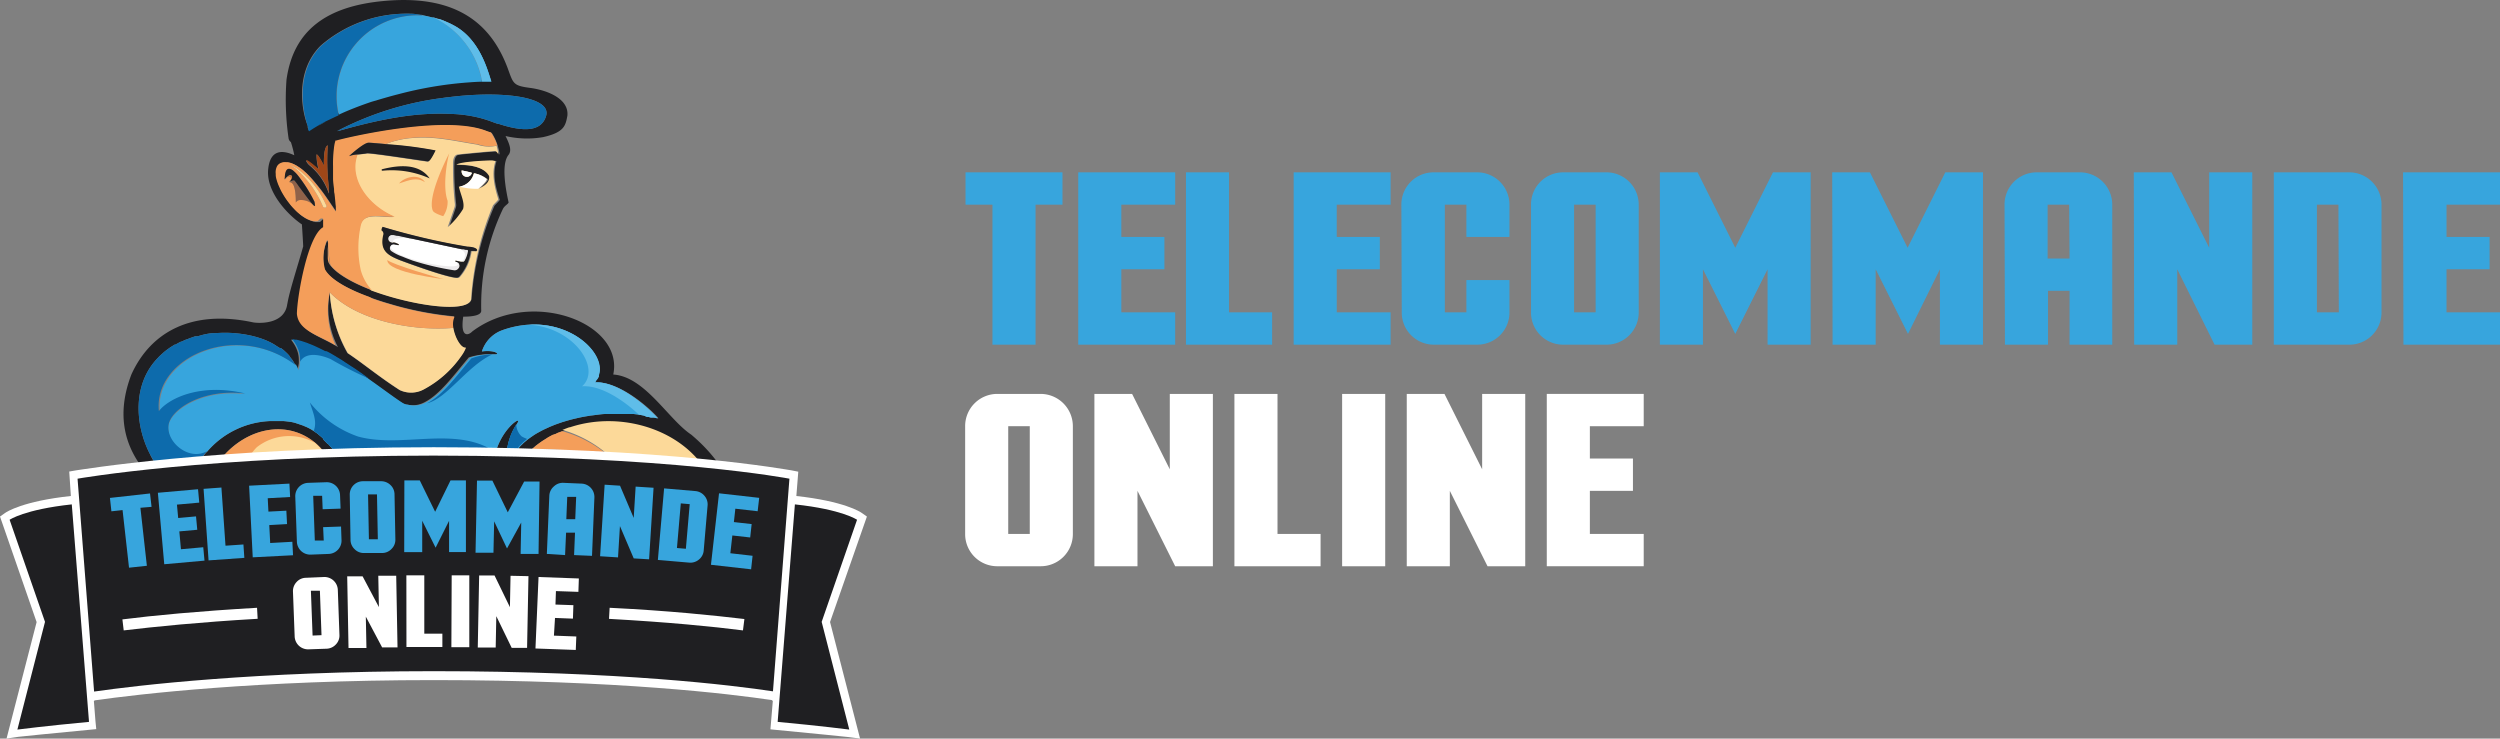 <svg xmlns="http://www.w3.org/2000/svg" viewBox="0 0 324.95 96"><rect x="0" y="0" width="324.95" height="96" fill="#808080" stroke="none"/><defs><style>.cls-1{fill:#37a5dd;}.cls-2{fill:#fff;}.cls-3{fill:#1f1f22;}.cls-4{fill:#0d6bac;}.cls-5{fill:#f49e5a;}.cls-6{fill:#fcd999;}.cls-10,.cls-7{fill:#a04718;}.cls-7{opacity:0.52;}.cls-8{fill:#eceaeb;}.cls-9{fill:#5fbde9;}</style></defs><g id="Calque_2" data-name="Calque 2"><g id="Calque_1-2" data-name="Calque 1"><path class="cls-1" d="M129,26.6h-3.5V22.4h12.6v4.2h-3.5V44.8H129Z"/><path class="cls-1" d="M140.15,22.4h12.6v4.2h-7v4.2h5.6V35h-5.6v5.6h7v4.2h-12.6Z"/><path class="cls-1" d="M154.15,22.4h5.6V40.6h5.6v4.2h-11.2Z"/><path class="cls-1" d="M168.15,22.4h12.6v4.2h-7v4.2h5.6V35h-5.6v5.6h7v4.2h-12.6Z"/><path class="cls-1" d="M182.15,26.6a4.18,4.18,0,0,1,4.2-4.2H192a4.2,4.2,0,0,1,4.2,4.2v4.2h-5.6V26.6h-2.8v14h2.8V36.4h5.6v4.2a4.18,4.18,0,0,1-4.2,4.2h-5.6a4.17,4.17,0,0,1-4.2-4.2Z"/><path class="cls-1" d="M199,26.6a4.18,4.18,0,0,1,4.2-4.2h5.6a4.2,4.2,0,0,1,4.2,4.2v14a4.18,4.18,0,0,1-4.2,4.2h-5.6a4.17,4.17,0,0,1-4.2-4.2Zm8.4,0h-2.8v14h2.8Z"/><path class="cls-1" d="M215.75,22.4h4.9l4.9,9.8,4.9-9.8h4.9V44.8h-5.6V35l-4.2,8.4-4.2-8.4v9.8h-5.6Z"/><path class="cls-1" d="M238.15,22.4h4.9l4.9,9.8,4.9-9.8h4.9V44.8h-5.6V35L248,43.4l-4.2-8.4v9.8h-5.6Z"/><path class="cls-1" d="M260.55,26.6a4.18,4.18,0,0,1,4.2-4.2h5.6a4.2,4.2,0,0,1,4.2,4.2V44.8H269v-7h-2.8v7h-5.6Zm8.4,0h-2.8v7H269Z"/><path class="cls-1" d="M277.35,22.4h4.9l4.9,9.8V22.4h5.6V44.8h-4.9L283,35v9.8h-5.6Z"/><path class="cls-1" d="M295.55,22.4h9.8a4.2,4.2,0,0,1,4.2,4.2v14a4.18,4.18,0,0,1-4.2,4.2h-9.8Zm8.4,4.2h-2.8v14H304Z"/><path class="cls-1" d="M312.35,22.4H325v4.2h-7v4.2h5.6V35H318v5.6h7v4.2h-12.6Z"/><path class="cls-2" d="M125.45,55.4a4.18,4.18,0,0,1,4.2-4.2h5.6a4.2,4.2,0,0,1,4.2,4.2v14a4.18,4.18,0,0,1-4.2,4.2h-5.6a4.17,4.17,0,0,1-4.2-4.2Zm8.4,0h-2.8v14h2.8Z"/><path class="cls-2" d="M142.25,51.2h4.9l4.9,9.8V51.2h5.6V73.6h-4.9l-4.9-9.8v9.8h-5.6Z"/><path class="cls-2" d="M160.45,51.2h5.6V69.4h5.6v4.2h-11.2Z"/><path class="cls-2" d="M174.45,51.2h5.6V73.6h-5.6Z"/><path class="cls-2" d="M182.85,51.2h4.9l4.9,9.8V51.2h5.6V73.6h-4.9l-4.9-9.8v9.8h-5.6Z"/><path class="cls-2" d="M201.05,51.2h12.6v4.2h-7v4.2h5.6v4.2h-5.6v5.6h7v4.2h-12.6Z"/><path class="cls-3" d="M89.84,56.49c-3-2-6-7.53-10.13-7.81,1.43-6.74-10.73-11.3-18.32-5.6-.5.53-1.59.87-1.18-1.92,1.46,0,2.37-.24,2.34-.79a29.19,29.19,0,0,1,2.78-13.13c.22-.51.67-.66.78-.92-.38-1.71-1-5,0-6.2.41-.55.16-1.32-.4-2.44h0a12.27,12.27,0,0,0,4.9.14c2.75-.62,2.9-1.51,3.14-2.78.22-2.24-2.68-3.33-4.88-3.62s-2.15-.56-2.89-2.58C63.77,2.94,59.15-.8,49.66.15c-7,.7-11.51,3.62-12.42,10.21a34.91,34.91,0,0,0,.28,7.69.79.79,0,0,0,.29.42h0a13,13,0,0,1,.44,1.71c-1.64-.76-3.18-.69-3.4,1.91-.23,2.8,2.4,5.72,4.39,7.08.09,1.31.15,2.35.17,2.85-.66,2.39-1.8,5.84-2.06,7.48a.16.16,0,0,1,0-.07c-.3,2.9-4,2.57-4.46,2.47-8-1.71-13.31,1.27-15.81,6.77-1.7,4.43-1.61,9.22,2.73,13.65,0,3.3,3.05,7.36,5.88,11.51a11.29,11.29,0,0,0,1.4,2.1c2.12,3.31,3.76,6.62,3.26,9.57,0,0,0,.06,0,.06H32.2a1.1,1.1,0,0,0,.1-.48.91.91,0,0,0,0-.17c0-1.23-1-3.42-2.23-5.79-.16-.32-.35-.65-.54-1h0l.39.24c.13.08.27.15.41.22l.41.2.32.15.32.13.33.13.64.21.41.12.28.07.57.13a3.55,3.55,0,0,0,.47.09l.47.07a.85.85,0,0,0,.23,0c.32,0,.65.07,1,.09l.34,0h1.21l.47,0,.55-.05c.29,0,.57,0,.86-.09l.57-.08.52-.1.56-.11.61-.14.71-.19c.46-.14.94-.29,1.4-.45l.68-.26c.31-.12.61-.25.91-.39l.67-.31.38-.19.38-.2.75-.42.52-.31c.45-.28.89-.58,1.32-.89l.29-.22.35-.28c.16-.12.31-.25.46-.38a3.07,3.07,0,0,0,.34-.29l.23-.2a10,10,0,0,1,5.58-1.71c.61,0,1.39.09,2.27.21.34,0,.71.1,1.08.16l.58.1,1.19.21,1.07.21.2,0c.39.07.77.16,1.16.25H64l1.09.26,1.35.34.59.16.56.16.28.08.28.08,1.5.49.22.09c.22.07.43.16.63.24l.37.15a5.32,5.32,0,0,1,.95.52l.12.08.08.08.07.06.06.1,0,.12,0,.12a3,3,0,0,1,0,.62c0,.18,0,.36,0,.56s-.06.52-.1.8c-.16,1-.42,2.15-.65,3.32l0,.25a9.93,9.93,0,0,1-.25,1.3s0,0,0,0l-.09.54c0,.18-.06.35-.08.52l0,.36,0,.22h1.4c1.77-7.83,2.3-8.78,2.6-9,1.18-.06,13.79-.71,17.93-4a7,7,0,0,0,2.61-3.16C96.79,66.13,95.06,60.87,89.84,56.49ZM71,15c-.63,2.33-3.35,2-6,1.16l-.17-.06-.13,0-.64-.23a15.52,15.52,0,0,0-2-.62,17.27,17.27,0,0,0-3.09-.43c-3.34-.15-7.23,0-14.76,2.14L44,17l-.19.05.23-.12.2-.11a40.92,40.92,0,0,1,13.24-4.08l.63-.09h.09a42.5,42.5,0,0,1,4.46-.35C67.79,12.18,71.47,13.13,71,15ZM41.67,5.94A17,17,0,0,1,53,1.78c.4,0,.8,0,1.2.08l.5.07.08,0h.07L55,2l.4.08c.26.05.53.12.79.19h0l.17,0,.21.06.33.11.11,0c.27.09.55.19.82.31l.41.18,0,0,.39.18.41.22c3.3,1.77,4.27,5.74,4.75,7.16l-1.07,0c-.66,0-1.33.05-2,.1a49.61,49.61,0,0,0-9,1.52c-1.23.31-2.41.67-3.54,1-1.53.52-3,1.09-4.23,1.67v0l-.32.14-1.33.63,0,0c-.39.21-.76.41-1.11.62l-.18.11-.89.57h0a1.28,1.28,0,0,1-.12-.24l0-.14s0-.09,0-.14C39.34,14.84,38.13,9.48,41.67,5.94Zm-.53,14.14c.12,0,.35.34.56.71h0c.22.37.4.75.4.75a11,11,0,0,1,.06-1.64v0c.07-.48.2-.91.44-1a28.93,28.93,0,0,0,.11,5.21v.13c.05.68.07,1.06,0,.84a7.9,7.9,0,0,0-2.48-3.57,0,0,0,0,0,0,0,1.72,1.72,0,0,1-.44-.58c0-.31,1.63,1.14,1.63,1.14A6.72,6.72,0,0,1,41.14,20.08Zm-2.25,20.8c0-2.34,1.38-10.13,3.41-11.24l0-.42c0-.15,0-.28,0-.43a.34.34,0,0,0,0-.12.2.2,0,0,0,0-.08.32.32,0,0,0-.09-.08l-.06,0h0a.3.3,0,0,0-.28.09.32.32,0,0,0-.1.1l-.1.08a.21.21,0,0,1-.11.08.05.05,0,0,1,0,0l-.06,0h-.21l-.16,0-.13,0A4.84,4.84,0,0,1,39.16,28l0,0L39,27.84l-.06-.05-.21-.18a6.09,6.09,0,0,1-.44-.44c-.13-.13-.26-.28-.39-.43l0,0a6.12,6.12,0,0,1-.39-.5l-.19-.26c-.13-.18-.24-.36-.35-.54s-.11-.17-.16-.27-.2-.36-.28-.53a1.59,1.59,0,0,1-.12-.27,6.16,6.16,0,0,1-.41-1.15,2.46,2.46,0,0,1-.06-.36.89.89,0,0,1,0-.22,1.69,1.69,0,0,1,.18-1,1,1,0,0,1,.59-.45.84.84,0,0,1,.24-.06,1.67,1.67,0,0,1,.32,0h0l.22,0,.23.05h0a1.66,1.66,0,0,1,.21.06,3.86,3.86,0,0,1,.59.27,3.37,3.37,0,0,1,.35.22l.23.15.21.17a2.32,2.32,0,0,1,.25.21l.26.23.26.25.24.25,0,0,.23.25c.17.19.33.37.49.57s.47.58.69.86c.33.43.63.85.89,1.24.57.82,1,1.48,1.14,1.66,0-.06,0-.13,0-.2h0s0-.08,0-.12,0-.23,0-.34c0-.35-.07-.72-.11-1.11l-.06-.54c0-.2-.05-.41-.06-.61-.05-.45-.1-.92-.13-1.38,0-.22,0-.44,0-.67,0,0,0-.07,0-.1,0-.28,0-.55,0-.83a15.62,15.62,0,0,1,.11-2.29,5.37,5.37,0,0,1,.11-.7c0-.11,0-.23.08-.34l.1,0,0,0c1-.35,13.9-3.4,19.42-1.3.2.08.43.16.7.24a6.58,6.58,0,0,1,.79,1.71,6.45,6.45,0,0,1,.24,1.13l0,0c-.13-.25-.29-.44-.43-.44-.39,0-4.89.41-5,.47-.53.26-.44,1.12-.47,1.42a43.55,43.55,0,0,0,.24,4.95,1.13,1.13,0,0,1-.07.55l-.86,2.5a10.28,10.28,0,0,0,2-2.37c.24-.82-.29-1.78-.55-2.9v0l.05,0a2.32,2.32,0,0,0,1.9-1.74,3.71,3.71,0,0,1,1.66.75c0,.33-1,1.16-1.09,1.26h0c.27-.1,1.59-.66,1.41-1.65-.83-1.43-3.3-1.49-4.24-1.47.38-.42,4.5-.6,4.73-.54a1.53,1.53,0,0,0,.31.05c-.67,1.9.11,4,.42,5,0,.12-.67.72-.71.83A37.72,37.72,0,0,0,61.29,38.9c-.48,1.83-7.63.86-13-1.18-2.43-.93-4.49-2.07-5.39-3.27,0,0,0,0,0,0a1.25,1.25,0,0,1-.19-.45v0a3.76,3.76,0,0,1-.07-.5v0c0-.49,0-1,0-1.45a2,2,0,0,0-.06-.74h0a.34.34,0,0,0-.12.12A5.85,5.85,0,0,0,42.18,35c.69,1.3,3,2.56,5.76,3.59h0l.42.16c.71.25,1.44.49,2.18.7h0l.82.24h0a43.19,43.19,0,0,0,7.66,1.42h0a2.41,2.41,0,0,0-.15,1.45c.2,1.28,1,2.72,1.64,2.62a4.38,4.38,0,0,1-.54,1h0a13.87,13.87,0,0,1-4.87,4.39,3.44,3.44,0,0,1-3.19.12c-2.73-1.76-4.63-3.37-6.76-4.8h0A18,18,0,0,1,42.87,38a10.89,10.89,0,0,0,1.06,7.12l-.23-.14c-2.2-1.32-4.63-1.88-4.81-4ZM60,22.31a.39.39,0,0,1,0-.15c.4.07.86.18,1.3.3a.66.66,0,0,1-.65.52A.67.67,0,0,1,60,22.31ZM24.15,69c-1.17-2.09-1.9-3.7-1.6-4.29.43.31,1.25.6,1.73.91,0,1.08-.23,2.1-.17,3C24.12,68.77,24.13,68.88,24.15,69Zm.31-5.68c-1.54-.08-3.14-1.34-4.36-3.2l-.24-.38-.24-.43L19.48,59c-1.89-3.68-2.35-9,1.05-12.49.12-.13.24-.25.37-.37l.42-.38c.16-.13.32-.26.5-.38a5.72,5.72,0,0,1,.57-.39l.32-.2.1,0,.41-.23.32-.16.07,0,.23-.11.25-.11.12-.06.07,0,.34-.14a2,2,0,0,1,.26-.09,1.17,1.17,0,0,1,.24-.09l.24-.08.12,0,.18,0,.55-.16a9.42,9.42,0,0,1,1.4-.26l.14,0,.36,0c2.7-.22,6,.37,7.92,1.73a2.07,2.07,0,0,1,.25.15l0,0h0a.24.24,0,0,1,.08.06l.08,0,.08,0h0l.17.14.1.07a1.64,1.64,0,0,1,.25.22h0c.11.09.22.2.32.3s.18.19.27.3l0,.05.29.36,0,0a2.82,2.82,0,0,1,.24.36l.08.13s0,.09.08.14l.05.08,0,.05s0,0,0,0,0,.11.08.16l.09.22.11.29c0-.12.07-.24.09-.35s.08-.38.1-.56v0h0s0-.08,0-.11v0a2,2,0,0,0,0-.24,3.58,3.58,0,0,0-.24-1.36,4.51,4.51,0,0,0-.32-.67,7.43,7.43,0,0,0-.46-.68l.4.08h.08l.08,0,.35.09.47.14.29.1.19.06.48.19h0c.33.13.66.27,1,.44.17.07.33.16.5.24h0l0,0,.32.16.15.08.09,0,.08,0,.32.17h0l.31.17.2.12,0,0,.1.06.11.06.3.19c.35.2.7.41,1,.63l.51.33.3.2c.28.17.55.35.81.53l.19.13.38.26.74.52c1.92,1.35,3.58,2.61,4.64,3.28l.16.08.13.05.19.07.15,0a3.21,3.21,0,0,0,2.33-.28h0c2-1,3.86-3.58,5.76-5.83A8.44,8.44,0,0,1,64,46.06l.44,0c.54-.06-.2-.59-1.8-.38A4.31,4.31,0,0,1,65.08,43a12.47,12.47,0,0,1,3.65-.8h0c5.74-.34,9.83,3.74,9.11,6.41a1,1,0,0,0-.05.16l0,.08,0,.08-.09.18v0s0,0,0,0l-.12.18-.15.18,0,.06a1,1,0,0,1-.18.17c3.45-.22,7.62,3.78,8.34,4.67L85,54.26l-.13,0-.1,0-.18,0-.31-.07-.06,0-.1,0L83.66,54l-.61-.1h0l-.69-.09-.33,0h-.22l-.51,0h0l-.52,0c-.46,0-.93,0-1.4,0l-.61,0c-.41,0-.83.06-1.23.11l-.62.08a2.76,2.76,0,0,0-.4.06c-.41.06-.81.14-1.21.22l-.39.09-.39.09-.39.1-.39.11-.64.19-.29.1c-.31.11-.61.21-.9.33l-.44.18-.83.38-.4.21-.31.17c-.2.11-.4.23-.58.35l-.42.29-.38.28h0l-.42.35c-.06.06-.13.11-.19.18l-.19.18a4.48,4.48,0,0,0-.36.4s0,0,0,0l0,0h0s0,0,0,.06l0,0c0,.07-.11.14-.15.21H65.9a8,8,0,0,1,1.2-3.28l.19-.32c.5-.88-1.85.63-2.79,3.61h-.64l-.71,0h-.06l-.74,0h-.5l-.48,0-.52,0-.71,0-1.3.09-.26,0h-.25l-.7.07-.48,0h-.09l-.2,0h-.08l-.22,0-.4,0L56,59l-.25,0-.15,0-.34,0-.26,0-.3,0c-.37.07-.72.12-1,.19l-.13,0-.2,0-.38.08-.19,0-.35.07-.18,0-.18,0-.16,0-.45.1-.22,0L51,60l-.15,0-.16,0-.16,0-.15,0c-.16,0-.33.06-.49.09l-.27,0-.17,0-.25,0h0l-.16,0a10.58,10.58,0,0,1-1.32.08h-.89l-.21,0-.19,0h-.07l-.24,0-.25-.08-.08,0-.08,0h0l-.07,0-.09,0-.1,0-.06,0-.19-.09,0,0,0,0-.21-.11-.19-.12-.05,0-.1-.07h0l-.1-.07-.07,0,0,0-.1-.08-.12-.09L43.9,59l-.15-.14-.35-.35-.13-.13-.21-.23,0,0c-.15-.15-.29-.31-.43-.47l-.06,0-.18-.19-.3-.3L42,57l-.1-.1-.1-.09-.21-.18-.2-.17h0l-.14-.11,0,0h0l0,0-.23-.16a2.2,2.2,0,0,0-.25-.17,6.7,6.7,0,0,0-.88-.49l-.33-.14a1.73,1.73,0,0,0-.24-.1h0l-.32-.11L38.46,55h0c-.15-.05-.32-.09-.49-.13-.38-.06-.76-.11-1.13-.14l-.55,0c-.24,0-.48,0-.71,0l-.47,0a11.38,11.38,0,0,0-8.21,4l-.16.18c-.17.22-.35.44-.51.66h0A9.76,9.76,0,0,0,24.46,63.31ZM48,75.25l-.23.14-.3.18,0,0-.17.09-.17.09c-3.48,1.76-15.08,6-20.09-2,0,0,0,0,0,0h0a0,0,0,0,1,0,0s0,0,0,0h0c-4.83-12.83,7-22,14-16.14h0A11.1,11.1,0,0,1,44,62c-6.33,3.52-10.3,5-12.49.89-.14-.27-.28-.56-.41-.87-.57,1.57,1.83,4.58,4.08,4.77a1.42,1.42,0,0,1-.07.42h0a5,5,0,0,0-1,3.67c0-.07,0-.15.09-.24l.08-.2v0l0-.06c.08-.18.17-.36.28-.57a14.13,14.13,0,0,1,.82-1.33,1,1,0,0,0,.08-.11l.11-.16.12-.15,0,0,.2-.24.12-.14.06-.07.06-.06.14-.15a2.91,2.91,0,0,1,.91-.68l.07,0c8.62-4.54,17.81-6.33,27.44-6.78h.32c.87-.05,1.91-.14,3-.2h.16a21.07,21.07,0,0,1,4.12.09,1.1,1.1,0,0,1,.49.27l.2.16a.89.89,0,0,0,.4.22l.18,0h0a16.54,16.54,0,0,1,3.15.85,38,38,0,0,0-4.13.4h-.05C59.38,63.68,52.29,72.42,48,75.25Zm45.92-7.82-.06.11-.21.37L93.4,68a0,0,0,0,1,0,0h0c-1.19.35-4.37,1.3-6.53,1.79h0a12.92,12.92,0,0,1-1.76.31c-.24,0-.29,0-.2,0a31.05,31.05,0,0,0,7.95-.73h0s0,0,0,0a4.87,4.87,0,0,1-.65.93c-.05.07-.11.13-.16.19l-.14.13a1.14,1.14,0,0,1-.16.15s0,0,0,0h0l-.18.15-.23.18-.1.07-.13.09a.57.57,0,0,1-.13.08l-.15.1-.15.08a6.24,6.24,0,0,1-.73.37c-9.43,4-18.69,4-32.59-2.12l.62-.49.42-.32.42-.31,0,0a27.88,27.88,0,0,1,2.57-1.64h0c.83-.44,1.69-.87,2.57-1.28l0,0,0,0,.07,0,.08,0h0a44.36,44.36,0,0,1,10.13-2.89h0c.44-.09.9-.16,1.36-.23h0c2-.31,4-.55,6.08-.75a4.18,4.18,0,0,0-.49-.38l-.3-.2h0a23,23,0,0,0-7.25-2.27c-.32-.06-.61-.4-.94-.45a29.89,29.89,0,0,0-3.78,0c.13-.13.27-.24.41-.36h0l.09-.07.08-.08c.19-.15.37-.29.57-.43l0,0c.19-.14.38-.27.58-.39s.41-.27.62-.39l.52-.28.08,0,.14-.07.07,0a4.23,4.23,0,0,1,.48-.23l.05,0,.34-.14h0a.67.67,0,0,1,.18-.07l.21-.09h0a5,5,0,0,1,.5-.18l.08,0c7-2.34,15.69.58,18.53,7.22.07.16.14.33.2.5.32.86,1.27,1.82,1.33,2.89A2.34,2.34,0,0,1,93.88,67.43Z"/><path class="cls-4" d="M24.11,68.66c0,.11,0,.22,0,.33-1.17-2.09-1.9-3.7-1.6-4.29.43.31,1.25.6,1.73.91C24.28,66.69,24.05,67.71,24.11,68.66Z"/><path class="cls-1" d="M38.54,47.42a.83.83,0,0,1-.07-.13l.05.08Z"/><path class="cls-1" d="M85.49,54.39,85,54.26l-.13,0-.1,0-.18,0-.31-.07-.06,0-.1,0L83.66,54l-.61-.1h0l-.69-.09-.33,0h-.22l-.51,0h0l-.52,0c-.46,0-.93,0-1.4,0l-.61,0c-.41,0-.83.06-1.23.11l-.62.08a2.76,2.76,0,0,0-.4.06c-.4.06-.81.13-1.21.22l-.39.09-.39.09-.39.1-.39.11-.64.19-.29.1c-.31.11-.61.21-.9.33l-.44.18-.83.38-.4.21-.31.17c-.2.11-.4.23-.58.35l-.42.29-.38.28h0l-.42.35c-.06.06-.13.11-.19.18l-.19.18a4.48,4.48,0,0,0-.36.4s0,0,0,0l0,0h0s0,0,0,.06l0,0c0,.07-.11.14-.15.21H65.9a8,8,0,0,1,1.2-3.28l.19-.32c.5-.88-1.85.63-2.79,3.61h-.64l-.71,0h-.06l-.74,0h-.5l-.48,0-.52,0-.71,0-1.3.09-.26,0h-.25l-.7.07-.48,0h-.09l-.2,0h-.08l-.22,0-.4,0L56,59l-.25,0-.25,0-.24,0-.26,0-.3,0c-.37.07-.72.12-1,.19l-.13,0-.2,0-.38.08-.19,0-.35.07-.18,0-.18,0-.16,0-.45.1-.22,0L51,60l-.15,0-.16,0-.16,0-.15,0c-.16,0-.33.06-.49.09l-.27,0-.17,0-.25,0h0l-.16,0a10.58,10.58,0,0,1-1.32.08h-.89l-.21,0-.19,0h-.07l-.24,0-.25-.08-.08,0-.08,0h0l-.07,0-.09,0-.1,0-.06,0-.19-.09,0,0,0,0-.21-.11-.19-.12-.05,0-.1-.07h0l-.1-.07-.07,0,0,0-.1-.08-.12-.09L43.9,59l-.15-.14-.35-.35-.13-.13-.21-.23,0,0c-.15-.15-.29-.31-.43-.47l-.06,0-.18-.19-.3-.3L42,57l-.1-.1-.1-.09-.21-.18-.2-.17h0l-.14-.11,0,0h0l0,0-.23-.16a2.2,2.2,0,0,0-.25-.17,6.7,6.7,0,0,0-.88-.49,3.27,3.27,0,0,0-.33-.14,1.73,1.73,0,0,0-.24-.1h0l-.32-.11L38.46,55h0c-.15-.05-.32-.09-.49-.13-.38-.06-.76-.11-1.13-.14l-.55,0c-.24,0-.48,0-.71,0l-.47,0a11.38,11.38,0,0,0-8.21,4c-2.14,1.2-4.77-.71-5-2.72a2.28,2.28,0,0,1,0-.69c.32-2,4.45-4.77,10-4.08-6-1.43-10.08.72-11.11,2.23-.72-7,10-11.75,17.74-6,0,0,0,0,0,0s0,.11.08.16l.09.22.11.29c0-.12.07-.24.09-.35s.08-.38.1-.56v0h0s0-.08,0-.11v0a2,2,0,0,0,0-.24,3.58,3.58,0,0,0-.24-1.36,4.51,4.51,0,0,0-.32-.67,7.43,7.43,0,0,0-.46-.68l.4.08h.08l.08,0,.35.09.47.14.29.1.19.06.48.19h0c.33.14.66.28,1,.44.17.07.33.16.5.24h0l.36.18.15.08.09,0,.08,0,.32.17h0l0,0,.28.15.2.12,0,0,.1.06.11.06.3.19c.35.2.69.41,1,.63l.51.33.3.2c.28.17.55.35.81.53l.19.13.38.26.74.52c1.92,1.35,3.58,2.61,4.64,3.28l.16.08.13.05.19.07.15,0a3.21,3.21,0,0,0,2.33-.28h0c2-1,3.86-3.58,5.76-5.83A8.44,8.44,0,0,1,64,46.06l.44,0c.54-.06-.2-.59-1.8-.38A4.31,4.31,0,0,1,65.08,43a12.47,12.47,0,0,1,3.65-.8h0c5.74-.34,9.83,3.74,9.11,6.41a1,1,0,0,0-.05.16l0,.08,0,.08-.09.18v0s0,0,0,0l-.12.18-.15.18,0,.06a1.45,1.45,0,0,1-.18.17C80.6,49.5,84.77,53.5,85.49,54.39Z"/><path class="cls-4" d="M47.92,49.19A48.19,48.19,0,0,1,43,46.69c-1.18-.53-3.21-1.06-4,.33a2,2,0,0,0,0-.24,3.58,3.58,0,0,0-.24-1.36,4.51,4.51,0,0,0-.32-.67,7.43,7.43,0,0,0-.46-.68l.4.08h.08l.08,0,.35.09.47.14.29.1.19.06.48.19h0c.33.13.66.27,1,.44.17.07.33.16.5.24h0l0,0,.32.16.15.08.09,0,.08,0,.32.17h0l.31.17.2.12,0,0,.1.06.11.06.3.19c.35.2.69.41,1,.63l.51.33.3.2c.28.17.55.35.81.53l.19.13.38.26Z"/><path class="cls-4" d="M68.52,57.05l-.42.35c-.06.06-.13.11-.19.18l-.19.18a4.48,4.48,0,0,0-.36.4s0,0,0,0l0,0h0s0,0,0,.06l0,0c0,.07-.11.14-.15.21H65.9a8,8,0,0,1,1.2-3.28,2.23,2.23,0,0,0,.7,1.57A4.09,4.09,0,0,0,68.52,57.05Z"/><path class="cls-4" d="M64,58.51h-.13l-.71,0h-.06l-.74,0h-.5l-.48,0-.52,0-.71,0-1.3.09-.26,0h-.25l-.7.07-.48,0h-.09l-.2,0h-.08l-.22,0-.4,0L56,59l-.25,0-.15,0-.34,0-.26,0-.3,0c-.37.07-.72.12-1,.19l-.13,0-.2,0-.38.08-.19,0-.35.07-.18,0-.15,0-.19,0-.45.1-.22,0L51,60l-.15,0-.16,0-.22,0-.09,0c-.16,0-.33.06-.49.09l-.27,0-.17,0-.25,0h0l-.16,0a10.58,10.58,0,0,1-1.32.08h-.89l-.21,0-.19,0h-.07l-.24,0-.25-.08-.08,0-.08,0h0l-.07,0-.09,0-.1,0-.06,0-.19-.09,0,0,0,0-.21-.11-.19-.12-.05,0-.1-.07h0l-.1-.07-.07,0h0l-.1-.08-.12-.09L43.9,59l-.15-.14-.35-.35-.13-.13-.21-.23,0,0c-.15-.15-.29-.31-.43-.47l-.06,0-.18-.19-.3-.3L42,57l-.1-.1-.1-.09-.21-.18-.2-.17h0l-.14-.11,0,0h0l0,0-.23-.16a2.2,2.2,0,0,0-.25-.17c.5-1.26-.11-2.42-.49-3.7a13.8,13.8,0,0,0,6.26,4.42C52.11,58.27,58.93,55.42,64,58.51Z"/><path class="cls-4" d="M31.91,51.15c-5.59-.69-9.72,2.06-10,4.08a2.28,2.28,0,0,0,0,.69c.26,2,2.89,3.92,5,2.72l-.16.18c-.17.22-.35.44-.51.66h0a9.76,9.76,0,0,0-1.76,3.83c-1.54-.08-3.14-1.34-4.36-3.2l-.24-.38-.24-.43L19.48,59c-1.89-3.68-2.35-9,1.05-12.49.12-.13.24-.25.37-.37l.42-.38c.16-.13.32-.26.5-.38a5.72,5.72,0,0,1,.57-.39l.32-.2.1,0,.41-.23.32-.16.07,0,.23-.11.25-.11.12-.06.07,0,.34-.14a2,2,0,0,1,.26-.09,1.17,1.17,0,0,1,.24-.09l.24-.08.12,0,.18,0,.55-.16a9.42,9.42,0,0,1,1.4-.26l.14,0,.36,0c2.7-.22,6,.37,7.92,1.73a2.07,2.07,0,0,1,.25.15l0,0h0a.24.24,0,0,1,.08.06l.08,0,.08,0h0l.17.14.1.07.25.22h0l.32.3c.09.1.18.19.27.3l0,.05.29.36,0,0,.24.36.08.13s0,.09.08.14a.83.83,0,0,0,.07.13c-7.7-5.79-18.46-1-17.74,6C21.83,51.87,25.92,49.72,31.91,51.15Z"/><path class="cls-5" d="M73.63,60.36l-3.11,0,2-.38h0l.34-.07.2.16a.89.89,0,0,0,.4.22Z"/><path class="cls-5" d="M72.63,61.61C59.38,63.68,52.29,72.42,48,75.25l-.23.14-.3.18,0,0-.17.09-.17.09c-3.48,1.76-15.08,6-20.09-2,0,0,0,0,0,0h0a0,0,0,0,1,0,0s0,0,0,0h0c-4.83-12.83,7-22,14-16.14h0A11.1,11.1,0,0,1,44,62c-6.33,3.52-10.3,5-12.49.89-.14-.27-.28-.56-.41-.87-.57,1.57,1.83,4.58,4.08,4.77a1.42,1.42,0,0,1-.07.42h0a5,5,0,0,0-1,3.67c0-.07,0-.15.09-.24l.08-.2v0l0-.06c.08-.18.17-.36.28-.57a14.13,14.13,0,0,1,.82-1.33c0,1.56.62,2.94,2.2,3.19,9.12,1.28,15.81-5.91,23.54-8.23A60.23,60.23,0,0,1,72.63,61.61Z"/><path class="cls-6" d="M44,62c-6.33,3.52-10.3,5-12.49.89a6.43,6.43,0,0,1,1.87-4.76,6.81,6.81,0,0,1,7.55-.57h0A11.1,11.1,0,0,1,44,62Z"/><path class="cls-6" d="M76.81,61.21a38,38,0,0,0-4.13.4h-.05a60.23,60.23,0,0,0-11.49,1.77c-7.73,2.32-14.42,9.51-23.54,8.23C36,71.36,35.37,70,35.4,68.42a1,1,0,0,0,.08-.11l.11-.16.12-.15,0,0,.2-.24.12-.14.06-.07.06-.06.14-.15a2.91,2.91,0,0,1,.91-.68l.07,0c8.62-4.54,17.81-6.33,27.44-6.78h.32c.87-.05,1.91-.14,3-.2h.16a21.07,21.07,0,0,1,4.12.09,1.1,1.1,0,0,1,.49.27l-.34.07h0l-2,.38,3.11,0h0A16.54,16.54,0,0,1,76.81,61.21Z"/><path class="cls-6" d="M60.57,45.19a4.38,4.38,0,0,1-.54,1h0a13.87,13.87,0,0,1-4.87,4.39,3.44,3.44,0,0,1-3.19.12c-2.73-1.76-4.63-3.37-6.76-4.8h0A18,18,0,0,1,42.87,38c3.61,3.74,10.89,5.06,16.06,4.62C59.13,43.85,59.92,45.29,60.57,45.19Z"/><path class="cls-3" d="M40.93,26.74a1.84,1.84,0,0,0-.17-.48C40.94,26.61,41,26.81,40.93,26.74Z"/><path class="cls-6" d="M60,22.16a.39.39,0,0,0,0,.15.67.67,0,0,0,.67.67.66.66,0,0,0,.65-.52C60.9,22.34,60.44,22.23,60,22.16Zm.64,10.45-.12,0-.29-.07-.18,0-.47-.1L53.4,31.05h-.07l-1.58-.34-.14,0-.46-.1h-.06l-.07,0h-.18a.51.51,0,0,0-.4.34h0a.49.49,0,0,0,.34.61l.17.05.18.05.06,0a1.71,1.71,0,0,1,.64.26c0,.07,0,.09-.56,0a.48.48,0,0,0-.48.14.49.49,0,0,0,.06.73,5.84,5.84,0,0,0,1.4.7l.51.21.85.32A35.49,35.49,0,0,0,59,35.2a.6.6,0,0,0,.56-.2l.06-.07a.5.5,0,0,0-.2-.79c-.12,0-.21-.09-.21-.11s-.14-.13.7.06h.19l.09,0h0l.08,0a.46.46,0,0,0,.15-.16,3.83,3.83,0,0,0,.44-1.09C60.82,32.71,60.92,32.64,60.68,32.61Zm0,0-.12,0-.29-.07-.18,0-.47-.1L53.4,31.05h-.07l-1.58-.34-.14,0-.46-.1h-.06l-.07,0h-.18a.51.51,0,0,0-.4.34h0a.49.49,0,0,0,.34.61l.17.05.18.05.06,0a1.71,1.71,0,0,1,.64.26c0,.07,0,.09-.56,0a.48.48,0,0,0-.48.14.49.49,0,0,0,.06.73,5.84,5.84,0,0,0,1.4.7l.51.21.85.32A35.49,35.49,0,0,0,59,35.2a.6.6,0,0,0,.56-.2l.06-.07a.5.5,0,0,0-.2-.79c-.12,0-.21-.09-.21-.11s-.14-.13.7.06h.19l.09,0h0l.08,0a.46.46,0,0,0,.15-.16,3.83,3.83,0,0,0,.44-1.09C60.82,32.71,60.92,32.64,60.68,32.61Zm3.73-11.69a1.53,1.53,0,0,1-.31-.05c-.23-.06-4.35.12-4.73.54.94,0,3.41,0,4.24,1.47.18,1-1.14,1.55-1.41,1.65h0c.12-.1,1.12-.93,1.09-1.26a3.71,3.71,0,0,0-1.66-.75,2.32,2.32,0,0,1-1.9,1.74l-.05,0v0c.26,1.12.79,2.08.55,2.9a10.28,10.28,0,0,1-2,2.37l.86-2.5a1.13,1.13,0,0,0,.07-.55,43.55,43.55,0,0,1-.24-4.95c0-.3-.06-1.16.47-1.42.13-.06,4.63-.47,5-.47.14,0,.3.19.43.44l0,0a6.45,6.45,0,0,0-.24-1.13,4.67,4.67,0,0,1-2.5-.15c-2.85-.43-5.48-1.13-8.55-.85a11.42,11.42,0,0,0-3.43.81,52.44,52.44,0,0,1,6.5.82c-.5,1-.78,1.43-1,1.43s-7.56-1.16-7.94-1.05c-.19.05-.72.1-1.22.15-1.17,3.05,1.28,6.6,4.81,8.09-1.56.14-4-.71-4.41,1.14a13.53,13.53,0,0,0,0,5.84,6.36,6.36,0,0,0,1.43,2.57c5.37,2,12.52,3,13,1.18a37.72,37.72,0,0,1,2.83-12.18c0-.11.69-.71.71-.83C64.52,25,63.74,22.82,64.41,20.92ZM61.79,32.67h0l-.49,0A6.34,6.34,0,0,1,59.78,36a.49.49,0,0,1-.34.14c-1.34,0-7.22-2.22-7.38-2.28-1.57-.63-2.66-1.22-2.16-3.3a.49.49,0,0,0-.23-.56h0a.18.18,0,0,1,0-.1.86.86,0,0,1,.14-.37,88.19,88.19,0,0,0,11,2.57C62.24,32.11,62.2,32.73,61.79,32.67Zm-1.11-.06-.12,0-.29-.07-.18,0-.47-.1L53.4,31.05h-.07l-1.58-.34-.14,0-.46-.1h-.06l-.07,0h-.18a.51.51,0,0,0-.4.34h0a.49.49,0,0,0,.34.61l.17.05.18.05.06,0a1.71,1.71,0,0,1,.64.26c0,.07,0,.09-.56,0a.48.48,0,0,0-.48.14.49.49,0,0,0,.06.73,5.84,5.84,0,0,0,1.4.7l.51.21.85.32A35.49,35.49,0,0,0,59,35.2a.6.6,0,0,0,.56-.2l.06-.07a.5.5,0,0,0-.2-.79c-.12,0-.21-.09-.21-.11s-.14-.13.7.06h.19l.09,0h0l.08,0a.46.46,0,0,0,.15-.16,3.83,3.83,0,0,0,.44-1.09C60.82,32.71,60.92,32.64,60.68,32.61ZM38.41,26.4a.41.41,0,0,1,0-.11C38.38,26.35,38.38,26.4,38.41,26.4Zm-.52-3.59c-.24-.21-.76.34-.9.51.13-.12.53-.46.77-.27s-.31.62-.16.61S38.17,23,37.89,22.81Zm2.87,3.45a1.84,1.84,0,0,1,.17.48C41,26.81,40.94,26.61,40.76,26.26Z"/><path class="cls-5" d="M43.58,25.78c0,.39.07.76.11,1.11C43.66,26.54,43.62,26.17,43.58,25.78Zm.13,1.45s0,.08,0,.12h0A.49.49,0,0,0,43.71,27.23ZM42.6,32c0,.43,0,1,0,1.45v0c0,.17,0,.33.07.5v0a1.25,1.25,0,0,0,.19.45s0,0,0,0C42.76,33.63,42.67,32.81,42.6,32Zm-.07-.81v.06h0A.2.2,0,0,0,42.53,31.16Zm-1.41-2.3v0h.19ZM38.41,26.4a.41.41,0,0,1,0-.11C38.38,26.35,38.38,26.4,38.41,26.4Zm-.52-3.59c-.24-.21-.76.34-.9.51.13-.12.53-.46.77-.27s-.31.62-.16.61S38.17,23,37.89,22.81Zm2.87,3.45a1.84,1.84,0,0,1,.17.48C41,26.81,40.94,26.61,40.76,26.26Z"/><path class="cls-5" d="M63.81,17.21c-.27-.08-.5-.16-.7-.24-5.52-2.1-18.45,1-19.42,1.3l0,0-.1,0c0,.11-.06.23-.08.34a5.37,5.37,0,0,0-.11.7,15.62,15.62,0,0,0-.11,2.29c0,.28,0,.55,0,.83,0,0,0,.07,0,.1,0,.23,0,.45,0,.67,0,.46.08.93.13,1.38,0,.2,0,.41.06.61l.06.54c0,.39.08.76.11,1.11,0,.11,0,.23,0,.34a.49.49,0,0,1,0,.12c0,.07,0,.14,0,.2-.15-.18-.57-.84-1.14-1.66-.26-.39-.56-.81-.89-1.24-.22-.28-.45-.58-.69-.86s-.32-.38-.49-.57L40.29,23l0,0L40,22.69a3.07,3.07,0,0,0-.26-.25l-.26-.23a2.52,2.52,0,0,0-.25-.21L39,21.83l-.23-.15a3.37,3.37,0,0,0-.35-.22,3.86,3.86,0,0,0-.59-.27,1.66,1.66,0,0,0-.21-.06h0l-.23-.05-.22,0h0a1.67,1.67,0,0,0-.32,0,.84.84,0,0,0-.24.06,1,1,0,0,0-.59.45,1.69,1.69,0,0,0-.18,1l0,.22a2.46,2.46,0,0,0,.06.36,6.16,6.16,0,0,0,.41,1.15l.12.27c.08.17.18.36.28.53s.11.18.16.27.23.36.35.54l.19.26.39.5,0,0c.13.15.26.3.39.43a6.09,6.09,0,0,0,.44.44l.21.18.06.05.16.13h0l0,0,.47.32a3.51,3.51,0,0,0,1.19.51l.13,0,.16,0h0v0l.19,0h0l.06,0a.05.05,0,0,0,0,0,.21.21,0,0,0,.11-.08l.1-.08a.32.32,0,0,1,.1-.1.3.3,0,0,1,.28-.09h0l.06,0a.32.32,0,0,1,.09.08.59.59,0,0,1,0,.08.34.34,0,0,1,0,.12c0,.15,0,.28,0,.43l0,.42c-2,1.11-3.36,8.9-3.41,11.24h0c.18,2.16,2.61,2.72,4.81,4l.23.14A10.89,10.89,0,0,1,42.87,38c3.61,3.74,10.89,5.06,16.06,4.62a2.41,2.41,0,0,1,.15-1.45h0a43.19,43.19,0,0,1-7.66-1.42h0l-.82-.24h0c-.74-.21-1.47-.45-2.18-.7L48,38.59h0c-2.8-1-5.07-2.29-5.76-3.59a5.85,5.85,0,0,1,.22-3.67.34.34,0,0,1,.12-.12h0v-.06a.2.2,0,0,1,0,.07,2,2,0,0,1,.06.74c.07.84.16,1.66.3,2.48.9,1.2,3,2.34,5.39,3.27a6.36,6.36,0,0,1-1.43-2.57,13.53,13.53,0,0,1,0-5.84c.43-1.85,2.85-1,4.41-1.14-3.53-1.49-6-5-4.81-8.09a3.64,3.64,0,0,0-1.07.21c-.22.16,1.85-1.74,2.51-1.74.2,0,1.09.07,2.22.18a11.42,11.42,0,0,1,3.43-.81c3.07-.28,5.7.42,8.55.85a4.67,4.67,0,0,0,2.5.15A6.58,6.58,0,0,0,63.81,17.21ZM40.93,26.74c0,.11-.14,0-.36-.25A2.37,2.37,0,0,0,39,26a.69.69,0,0,0-.55.32.41.41,0,0,0,0,.11s0,0,0-.11c0-1.37-.17-2.68-.82-2.63-.15,0,.44-.37.16-.61s-.64.15-.77.27l0,0,0,0c.05-.38,0-1.85,1-1.23a1.25,1.25,0,0,1,.19.15,4,4,0,0,1,.56.59,18.78,18.78,0,0,1,2.12,3.37h0C40.94,26.61,41,26.81,40.93,26.74Zm1.15.19a.09.09,0,0,1-.06,0A13.82,13.82,0,0,0,38.53,22h0a5.74,5.74,0,0,0-.79-.53,5,5,0,0,1,.77.37,11.52,11.52,0,0,1,3.79,4.63c.05.08.09.18.14.26C42.44,27,42.24,27,42.08,26.93Z"/><path d="M65.9,58.5h0Z"/><path class="cls-2" d="M61.34,22.46a.66.66,0,0,1-.65.52.67.67,0,0,1-.67-.67.39.39,0,0,1,0-.15C60.44,22.23,60.9,22.34,61.34,22.46Z"/><path class="cls-2" d="M63.26,23.28c0,.33-1,1.16-1.09,1.26h0a9.17,9.17,0,0,1-2.46-.28,2.32,2.32,0,0,0,1.9-1.74A3.71,3.71,0,0,1,63.26,23.28Z"/><path class="cls-3" d="M56.62,19.55c-.5,1-.78,1.43-1,1.43s-7.56-1.16-7.94-1.05c-.19.05-.72.1-1.22.15a3.64,3.64,0,0,0-1.07.21c-.22.16,1.85-1.74,2.51-1.74.2,0,1.09.07,2.22.18A52.44,52.44,0,0,1,56.62,19.55Z"/><path class="cls-3" d="M59.7,24.27h-.05v0Z"/><path class="cls-5" d="M58.4,19.91c-.22.64-.93,4.24-.22,6.19a3.32,3.32,0,0,1-.57,2s-1.2-.36-1.35-.71C55.45,25.52,58.4,19.91,58.4,19.91Z"/><path class="cls-7" d="M37.6,23.66c-.15,0,.44-.37.16-.61s-.64.15-.77.27c.14-.17.66-.72.9-.51S37.6,23.66,37.6,23.66Z"/><path class="cls-7" d="M38.42,26.29a.41.41,0,0,0,0,.11S38.38,26.35,38.42,26.29Z"/><path class="cls-7" d="M40.57,26.49A2.37,2.37,0,0,0,39,26a.69.69,0,0,0-.55.32c0-1.37-.17-2.68-.82-2.63,0,0,.52-.29.67-.19a6.86,6.86,0,0,1,.52.69h0C39.32,24.88,40.11,26,40.57,26.49Z"/><path class="cls-7" d="M40.93,26.74a1.84,1.84,0,0,0-.17-.48C40.94,26.61,41,26.81,40.93,26.74Z"/><path class="cls-3" d="M40.93,26.74c0,.11-.14,0-.36-.25-.46-.53-1.25-1.61-1.78-2.33h0a6.86,6.86,0,0,0-.52-.69c-.15-.1-.67.19-.67.19s.57-.62.29-.85-.76.34-.9.51l0,0,0,0c.05-.38,0-1.85,1-1.23a1.25,1.25,0,0,1,.19.15,4,4,0,0,1,.56.59,18.78,18.78,0,0,1,2.12,3.37h0A1.84,1.84,0,0,1,40.93,26.74Z"/><path class="cls-6" d="M42.44,26.74c0,.26-.2.29-.36.19a.09.09,0,0,1-.06,0A13.82,13.82,0,0,0,38.53,22h0a5.74,5.74,0,0,0-.79-.53,5,5,0,0,1,.77.37,11.52,11.52,0,0,1,3.79,4.63C42.35,26.56,42.39,26.66,42.44,26.74Z"/><path class="cls-2" d="M60.85,32.77a3.83,3.83,0,0,1-.44,1.09.46.46,0,0,1-.15.16l-.08,0h0l-.09,0h-.19c-.84-.19-.7-.16-.7-.06s.09.07.21.11a.5.5,0,0,1,.2.79l-.06.07a.6.6,0,0,1-.56.2,35.49,35.49,0,0,1-5.36-1.26l-.85-.32-.51-.21a5.84,5.84,0,0,1-1.4-.7.49.49,0,0,1-.06-.73.48.48,0,0,1,.48-.14c.56.13.57.11.56,0a1.71,1.71,0,0,0-.64-.26l-.06,0L51,31.55l-.17-.05a.49.49,0,0,1-.34-.61h0a.51.51,0,0,1,.4-.34H51l.07,0h.06l.46.1.14,0,1.58.34h.07l6.22,1.32.47.1.18,0,.29.07.12,0C60.92,32.64,60.82,32.71,60.85,32.77Z"/><path class="cls-8" d="M60.85,32.77a3.83,3.83,0,0,1-.44,1.09.46.46,0,0,1-.15.16l-.08,0h0l-.09,0c.66-1,.3-1.42-.45-1.72l.47.1.18,0,.29.07.12,0C60.92,32.64,60.82,32.71,60.85,32.77Z"/><path class="cls-8" d="M59.59,34.93l-.06.07a.6.6,0,0,1-.56.2,35.49,35.49,0,0,1-5.36-1.26l-.85-.32-.51-.21a5.84,5.84,0,0,1-1.4-.7.49.49,0,0,1-.06-.73c-.31,1.61,10,3.56,8.6,2.16A.5.5,0,0,1,59.59,34.93Z"/><path class="cls-8" d="M51.19,31.62l-.06,0L51,31.55l-.17-.05a.49.49,0,0,1-.34-.61h0a.51.51,0,0,1,.4-.34h0l.21,0h.06l.46.1.14,0,1.58.34C51.18,30.74,50.84,31.35,51.19,31.62Z"/><path class="cls-3" d="M43.71,27.23s0,.08,0,.12h0A.49.49,0,0,0,43.71,27.23Zm-.13-1.45c0,.39.07.76.11,1.11C43.66,26.54,43.62,26.17,43.58,25.78Zm22.07-8.11h0Z"/><path class="cls-3" d="M65.65,17.67h0ZM54.77,2h0ZM40.18,17.09l.89-.57C40.75,16.71,40.46,16.9,40.18,17.09Z"/><path class="cls-1" d="M42.36,15.79c-.39.21-.76.41-1.11.62C41.58,16.2,41.89,16,42.36,15.79Z"/><path class="cls-1" d="M62.8,10.62c-.66,0-1.33.05-2,.1a49.61,49.61,0,0,0-9,1.52c-1.23.31-2.41.67-3.54,1-1.53.52-3,1.09-4.23,1.67l0-.12A10.52,10.52,0,0,1,54.77,2h0L55,2l.4.08.79.19h0l.17,0a11.33,11.33,0,0,1,6.27,8.3Z"/><path class="cls-1" d="M63.87,10.6l-1.07,0h-.13a11.33,11.33,0,0,0-6.27-8.3l.21.06.33.11.11,0c.27.09.55.19.82.31l.41.18,0,0,.39.18.41.22C62.42,5.21,63.39,9.18,63.87,10.6Z"/><path class="cls-9" d="M63.87,10.6l-1.07,0h-.13a11.33,11.33,0,0,0-6.27-8.3l.21.06.33.11.11,0c.27.09.55.19.82.31l.41.18,0,0,.39.18.41.22C62.42,5.21,63.39,9.18,63.87,10.6Z"/><path class="cls-4" d="M41.07,16.52l-.89.57C40.46,16.9,40.75,16.71,41.07,16.52Z"/><path class="cls-4" d="M54.81,2h0A10.52,10.52,0,0,0,44,14.84L44,15v0l-.32.14-1.33.63,0,0c-.47.24-.78.41-1.11.62l-.18.11c-.32.19-.61.38-.89.57h0a1.28,1.28,0,0,1-.12-.24l0-.14s0-.09,0-.14c-.61-1.72-1.82-7.08,1.72-10.62A17,17,0,0,1,53,1.78c.4,0,.8,0,1.2.08l.5.07.08,0h.07Z"/><path class="cls-4" d="M54.85,2h0Z"/><path class="cls-4" d="M71,15c-.63,2.33-3.35,2-6,1.16l-.17-.06-.13,0-.64-.23a15.52,15.52,0,0,0-2-.62,17.27,17.27,0,0,0-3.09-.43c-3.34-.15-7.23,0-14.76,2.14L44,17l-.19.05.23-.12.2-.11a40.92,40.92,0,0,1,13.24-4.08l.63-.09h.09a42.5,42.5,0,0,1,4.46-.35C67.79,12.18,71.47,13.13,71,15Z"/><path class="cls-3" d="M53.77,68.05C55,67.11,44,75,38.56,73.67,39.45,73.82,42.37,76.66,53.77,68.05Z"/><path class="cls-10" d="M42.73,25a7.9,7.9,0,0,0-2.48-3.57,0,0,0,0,0,0,0,1.72,1.72,0,0,1-.44-.58c0-.31,1.63,1.14,1.63,1.14a6.72,6.72,0,0,1-.29-1.93c.12,0,.35.34.56.71h0c.22.37.4.75.4.75a11,11,0,0,1,.06-1.64v0c.07-.48.2-.91.44-1a28.93,28.93,0,0,0,.11,5.21v.13C42.77,24.87,42.79,25.25,42.73,25Z"/><path class="cls-6" d="M93.88,67.43l-.06.11a1.24,1.24,0,0,1-.42.43,0,0,0,0,1,0,0h0c-1.19.35-4.37,1.3-6.53,1.79h0a153.94,153.94,0,0,1-20.35-1.86c1.5-2,3.54-3.23,9.2-5.38h0c2-.31,4-.55,6.08-.75a4.18,4.18,0,0,0-.49-.38l-.3-.2h0a15.55,15.55,0,0,0-7.9-5.31.67.67,0,0,1,.18-.07l.21-.09h0c.17-.06.33-.13.5-.18l.08,0c7-2.34,15.69.58,18.53,7.22.07.16.14.33.2.5.32.86,1.27,1.82,1.33,2.89A2.34,2.34,0,0,1,93.88,67.43Z"/><path class="cls-5" d="M81,61.2a23,23,0,0,0-7.25-2.27c-.32-.06-.61-.4-.94-.45a29.89,29.89,0,0,0-3.78,0l.41-.36h0l.09-.07.08-.08c.19-.15.37-.29.57-.43l0,0c.19-.14.38-.27.58-.39s.41-.27.62-.39l.52-.28.08,0,.14-.07.07,0a4.23,4.23,0,0,1,.48-.23l.05,0,.34-.14A15.55,15.55,0,0,1,81,61.2Z"/><path class="cls-6" d="M93.82,67.54l-.21.37L93.4,68A1.24,1.24,0,0,0,93.82,67.54Z"/><path class="cls-9" d="M85.49,54.39,85,54.26l-.13,0-.1,0-.18,0-.31-.07-.06,0-.1,0L83.66,54l-.61-.1h0c-1.6-1.5-4.71-3.87-7.39-3.69,2.55-2.27-1-7.63-6.87-8,5.74-.34,9.83,3.74,9.11,6.41a1,1,0,0,0-.05.16l0,.08,0,.08-.09.18v0s0,0,0,0l-.12.18-.15.18,0,.06a1.45,1.45,0,0,1-.18.17C80.6,49.5,84.77,53.5,85.49,54.39Z"/><path class="cls-5" d="M92.85,69.38s0,0,0,0a4.87,4.87,0,0,1-.65.93c-.05.07-.11.13-.16.19l-.14.13a1.14,1.14,0,0,1-.16.15s0,0,0,0h0l-.18.15-.23.18-.1.07-.13.09a.57.57,0,0,1-.13.08l-.15.1-.15.08a6.24,6.24,0,0,1-.73.37c-9.43,4-18.69,4-32.59-2.12l.62-.49.42-.32.42-.31,0,0a27.88,27.88,0,0,1,2.57-1.64h0c.83-.44,1.69-.87,2.57-1.28l0,0,0,0,.07,0,.08,0h0a44.36,44.36,0,0,1,10.13-2.89h0c.44-.09.9-.16,1.36-.23-5.66,2.15-7.7,3.38-9.2,5.38a153.94,153.94,0,0,0,20.35,1.86,12.92,12.92,0,0,1-1.76.31c-.24,0-.29,0-.2,0A31.05,31.05,0,0,0,92.85,69.38Z"/><path class="cls-5" d="M92.86,69.37h0Z"/><path class="cls-4" d="M64,46.06c-3.27,1.5-5.92,5.76-8.5,6.36,2-1,3.86-3.58,5.76-5.83A8.44,8.44,0,0,1,64,46.06Z"/><path class="cls-3" d="M60.73,32.05a88.19,88.19,0,0,1-11-2.57.86.86,0,0,0-.14.37.18.18,0,0,0,0,.1h0a.49.49,0,0,1,.23.56c-.5,2.08.59,2.67,2.16,3.3.16.06,6,2.25,7.38,2.28a.49.49,0,0,0,.34-.14,6.34,6.34,0,0,0,1.49-3.33l.49,0h0C62.2,32.73,62.24,32.11,60.73,32.05Zm-.32,1.81a.46.46,0,0,1-.15.16l-.08,0h0l-.09,0h-.19c-.84-.19-.7-.16-.7-.06s.09.07.21.11a.5.5,0,0,1,.2.79l-.06.07a.6.6,0,0,1-.56.2,35.49,35.49,0,0,1-5.36-1.26l-.85-.32-.51-.21a5.84,5.84,0,0,1-1.4-.7.49.49,0,0,1-.06-.73.48.48,0,0,1,.48-.14c.56.13.57.11.56,0a1.71,1.71,0,0,0-.64-.26l-.06,0L51,31.55l-.17-.05a.49.49,0,0,1-.34-.61h0a.51.51,0,0,1,.4-.34H51l.07,0h.06l.46.1.14,0,1.58.34h.07l6.22,1.32.47.1.18,0,.29.07.12,0c.24,0,.14.1.17.16A3.83,3.83,0,0,1,60.41,33.86Z"/><path class="cls-1" d="M71.49,82.37l0,.25a9.93,9.93,0,0,1-.25,1.3s0,0,0,0l-.09.54c0,.18-.06.35-.08.52l0,.36,0,.22H39.76a8,8,0,0,0,4.39-2.85c5.42-8.55,16.67-10.11,24.78-6.27a4.89,4.89,0,0,1,.67.39C71.29,78,71.73,80.17,71.49,82.37Z"/><path class="cls-4" d="M72.28,77.69c0,.18,0,.36,0,.56s-.06.52-.1.8c-.16,1-.42,2.15-.65,3.32.24-2.2-.2-4.34-1.89-5.53a4.89,4.89,0,0,0-.67-.39c-8.11-3.84-19.36-2.28-24.78,6.27a8,8,0,0,1-4.39,2.85H32.2a1.1,1.1,0,0,0,.1-.48.91.91,0,0,0,0-.17c0-1.23-1-3.42-2.23-5.79-.16-.32-.35-.65-.54-1l.39.23c.13.08.27.15.41.22l.41.2.32.15.32.13.33.13c.21.08.42.15.64.21l.41.12.28.07.57.13a3.55,3.55,0,0,0,.47.09l.47.07a.85.85,0,0,0,.23,0c.32,0,.65.07,1,.09l.34,0h1.21l.47,0,.55-.05c.29,0,.57,0,.86-.09l.57-.08.52-.1.56-.11.61-.14.71-.19c.46-.14.94-.28,1.4-.45l.68-.26c.31-.12.61-.25.91-.39l.67-.31.38-.19.38-.2.75-.42.52-.31c.45-.28.89-.58,1.32-.89l.29-.22.35-.28c.15-.12.31-.24.46-.38a3.07,3.07,0,0,0,.34-.29l.23-.2a10,10,0,0,1,5.58-1.71c.61,0,1.39.09,2.27.21l1.08.16.58.1,1.19.21,1.07.21.2,0,1.16.25H64l1.09.26,1.35.34.59.16.56.16.28.08.28.08,1.5.49.22.09c.22.07.43.16.63.24l.37.15a5.32,5.32,0,0,1,.95.52l.12.08.08.08.07.07.06.09,0,.12,0,.12A3,3,0,0,1,72.28,77.69Z"/><path class="cls-4" d="M29.93,78.37l-.39-.23h0Z"/><path class="cls-4" d="M59.78,73.12,58.7,73C59,73,59.41,73.06,59.78,73.12Z"/><path class="cls-4" d="M72.18,76.83l-.06-.09-.07-.07.07.06Z"/><path class="cls-5" d="M50.35,33.79c.47.55,7,2.46,7.37,2.5S50.18,35.46,50.35,33.79Z"/><path class="cls-3" d="M49.72,22.19a12,12,0,0,1,6.13,1c-1.29-1.86-3.72-1.82-6.16-1.2A.09.09,0,0,0,49.72,22.19Z"/><path class="cls-5" d="M51.87,23.85c1.37-.45,2.26-.85,3.37-.18C54.41,22.45,52.46,23.07,51.87,23.85Z"/><path class="cls-2" d="M107.89,80.85,111.79,96l-1.53-.2s-4.52-.47-10.12-1l.31-3.68-.12-.12h0c-5.32-.8-20-2.6-44-2.6-23,0-38.46,1.84-44,2.63l-.13.08.21,2.66.1,1c-5.6.52-10.09,1-10.12,1L.85,96,4.76,80.86,0,67.14l.64-.45c.22-.16,2.33-1.55,8.57-2.22L9,61.29l.93-.16c.18,0,17.47-3,46.45-3,30.59,0,46.3,3,46.46,3l.92.18-.25,3.16c6.21.68,8.31,2.06,8.53,2.22l.64.45Z"/><path class="cls-3" d="M102.61,62.22l-2.14,27.64h0c-5.22-.79-19.92-2.62-44.11-2.62-23.2,0-38.72,1.87-44.13,2.65L10.08,62.22s17-3,46.27-3C87.18,59.24,102.61,62.22,102.61,62.22Z"/><path class="cls-3" d="M103.32,65.56c6.16.66,8.08,2,8.08,2l-4.6,13.27,3.59,14s-3.63-.47-9.31-1"/><path class="cls-3" d="M9.33,65.56c-6.16.66-8.08,2-8.08,2l4.6,13.27-3.59,14s3.63-.47,9.31-1"/><path class="cls-1" d="M15.93,66.3l-1.45.16-.19-1.74,5.21-.58.2,1.74L18.25,66l.84,7.54-2.32.25Z"/><path class="cls-1" d="M20.52,64.05l5.22-.46.16,1.74L23,65.59l.16,1.74,2.32-.21.16,1.74-2.33.21.21,2.32,2.9-.26.16,1.74-5.23.47Z"/><path class="cls-1" d="M26.46,63.54l2.32-.17.53,7.56,2.33-.16.12,1.74-4.65.33Z"/><path class="cls-1" d="M32.38,63.13l5.24-.27.09,1.74-2.91.16.09,1.74,2.33-.12.09,1.74L35,68.25l.12,2.33L38,70.42l.09,1.75-5.24.27Z"/><path class="cls-1" d="M38.38,64.57a1.73,1.73,0,0,1,1.68-1.81l2.33-.08a1.73,1.73,0,0,1,1.81,1.68l.07,1.75-2.33.08-.07-1.75-1.16,0,.21,5.82,1.16,0L42,68.52l2.33-.08.06,1.74A1.73,1.73,0,0,1,42.73,72l-2.33.09a1.74,1.74,0,0,1-1.81-1.68Z"/><path class="cls-1" d="M45.46,64.33a1.72,1.72,0,0,1,1.71-1.78l2.33,0a1.74,1.74,0,0,1,1.25.49,1.66,1.66,0,0,1,.53,1.23l.11,5.83a1.64,1.64,0,0,1-.49,1.24,1.67,1.67,0,0,1-1.22.54l-2.34,0a1.64,1.64,0,0,1-1.24-.49,1.67,1.67,0,0,1-.54-1.23ZM49,64.26l-1.16,0,.11,5.83,1.16,0Z"/><path class="cls-1" d="M52.56,62.44h2l2,4.08,2-4.08h2l0,9.32H58.37V67.7l-1.75,3.49-1.74-3.5v4.08H52.54Z"/><path class="cls-1" d="M62,62.47l2,0,2,4.12,2.13-4,2,0L70,72l-2.33,0,.08-4.08L65.9,71.29l-1.67-3.53-.09,4.08-2.33,0Z"/><path class="cls-1" d="M71.4,64.43A1.68,1.68,0,0,1,72,63.22a1.66,1.66,0,0,1,1.26-.46l2.33.1a1.74,1.74,0,0,1,1.67,1.82l-.31,7.57-2.33-.1.12-2.91-1.16,0-.13,2.91L71.08,72Zm3.49.15-1.16,0-.12,2.91,1.16,0Z"/><path class="cls-1" d="M78.59,63l2,.13,1.78,4.19.25-4.07,2.33.15-.58,9.3-2-.12-1.79-4.2-.25,4.07L78,72.3Z"/><path class="cls-1" d="M86.32,63.48l4.06.35a1.72,1.72,0,0,1,1.19.62,1.69,1.69,0,0,1,.4,1.28l-.5,5.8a1.67,1.67,0,0,1-.61,1.19,1.71,1.71,0,0,1-1.28.41l-4.07-.35Zm3.33,2.05-1.16-.1-.5,5.8,1.16.1Z"/><path class="cls-1" d="M93.46,64.12l5.22.59-.2,1.74-2.9-.33-.19,1.74,2.31.26-.19,1.74-2.32-.26-.26,2.31,2.89.33L97.63,74l-5.22-.59Z"/><path class="cls-2" d="M38.08,76.91a1.71,1.71,0,0,1,.47-1.26,1.66,1.66,0,0,1,1.22-.55L42.1,75a1.74,1.74,0,0,1,1.81,1.68l.21,5.83a1.65,1.65,0,0,1-.46,1.25,1.71,1.71,0,0,1-1.22.56l-2.33.08a1.74,1.74,0,0,1-1.81-1.68Zm3.5-.13-1.17,0,.22,5.83,1.16-.05Z"/><path class="cls-2" d="M45.13,74.91l2,0,2.12,4-.08-4.08,2.33,0,.17,9.32-2,0-2.12-4,.08,4.08-2.33,0Z"/><path class="cls-2" d="M52.82,74.78h2.33l0,7.58H57.5v1.74l-4.67,0Z"/><path class="cls-2" d="M58.71,74.78H61L61,84.12l-2.33,0Z"/><path class="cls-2" d="M62.28,74.8l2,0,2,4.12.08-4.08,2.33.05-.18,9.32-2,0-2-4.12-.08,4.08-2.33,0Z"/><path class="cls-2" d="M70,75l5.24.19-.06,1.74-2.92-.1-.06,1.75,2.33.08-.06,1.75-2.33-.09L72,82.62l2.91.11-.07,1.75-5.24-.19Z"/><path class="cls-2" d="M96.75,80.46C92.83,80,87,79.38,79.24,79l-.08,1.44c7.72.43,13.53,1,17.41,1.5l.18-1.43Z"/><path class="cls-2" d="M16.08,81.94c4-.48,9.83-1.07,17.41-1.51L33.41,79c-7.61.44-13.52,1-17.5,1.51l.17,1.43Z"/></g></g></svg>